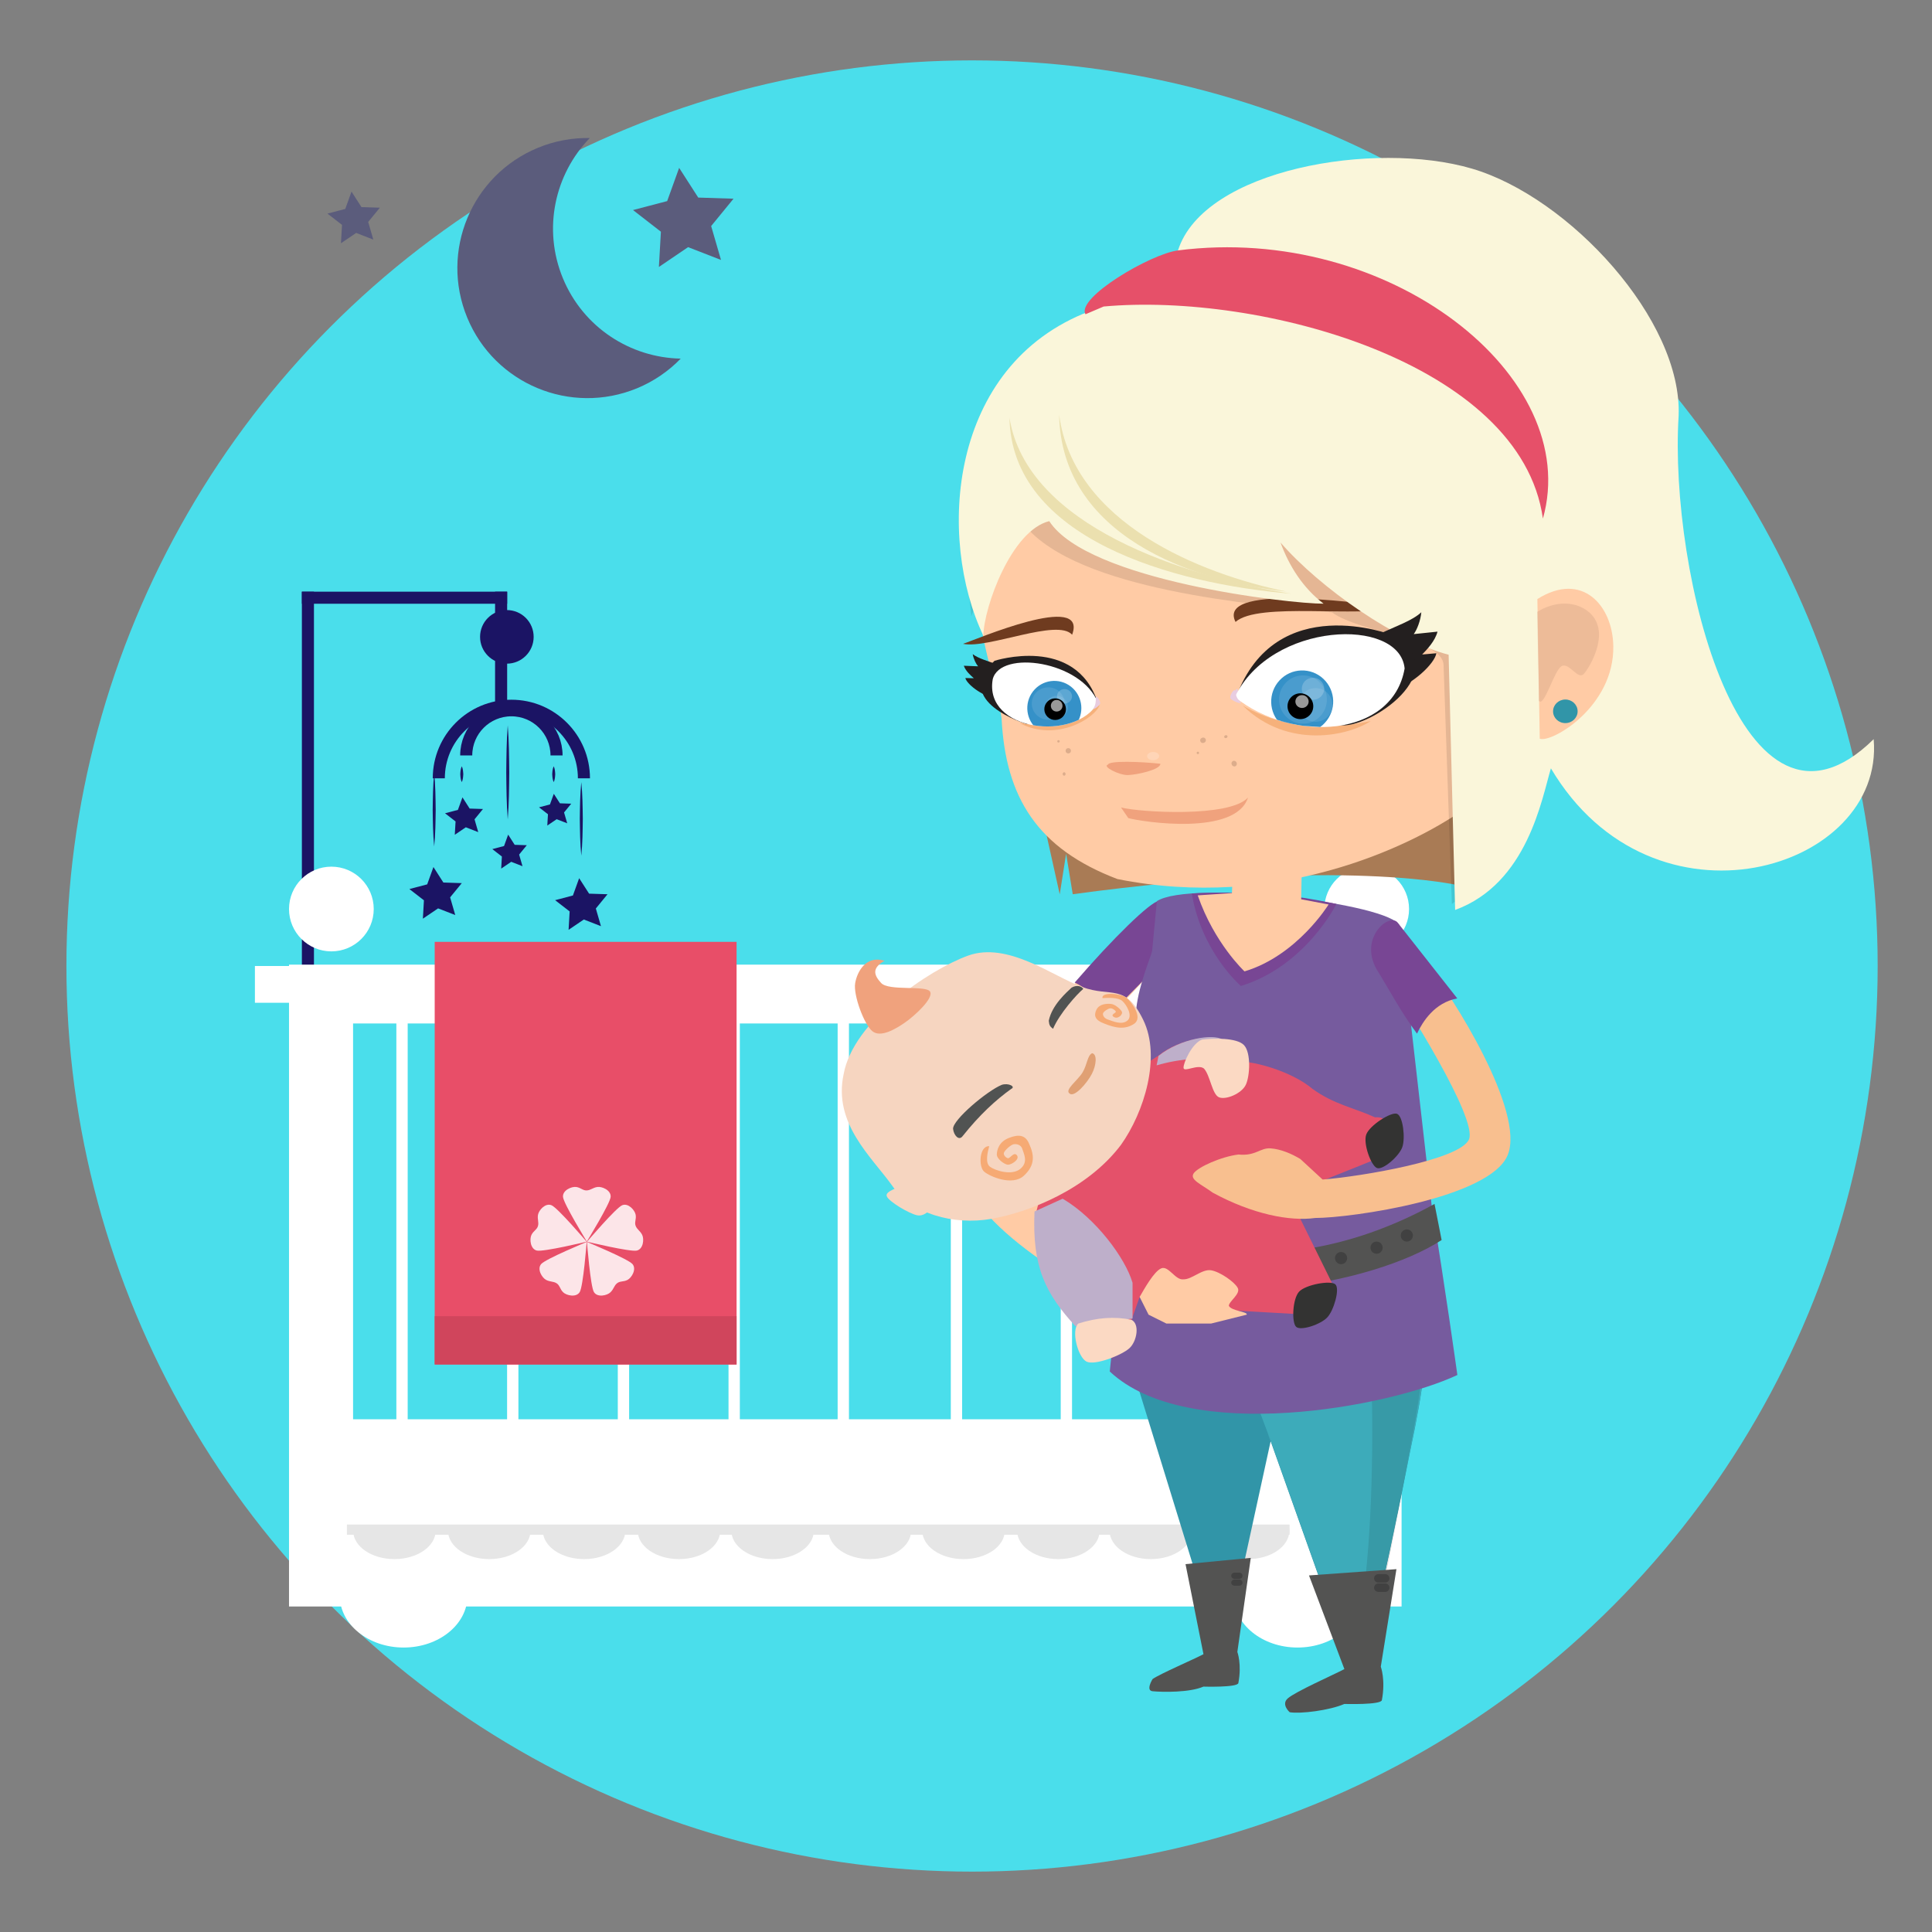<svg enable-background="new 0 0 160 160" height="160" viewBox="0 0 160 160" width="160" xmlns="http://www.w3.org/2000/svg" xmlns:xlink="http://www.w3.org/1999/xlink"><rect x="0" y="0" width="160" height="160" fill="#808080" stroke="none"/><clipPath id="a"><path d="m102.268 57.726c2.971-6.26 13.65-6.648 14.057-2.366-.989 5.733-9.295 6.205-14.057 2.366z"/></clipPath><clipPath id="b"><path d="m90.925 58.193c-1.864 3.268-9.47 2.366-8.711-1.942.624-2.473 7.359-1.516 8.711 1.942z"/></clipPath><circle cx="80.5" cy="80" fill="#4adeeb" r="75"/><path d="m46.613 23.036c-1.686-4.092-.665-8.619 2.231-11.605-1.432-.028-2.893.229-4.3.81-5.499 2.268-8.119 8.563-5.852 14.062 2.267 5.498 8.562 8.119 14.062 5.853 1.409-.582 2.624-1.43 3.62-2.457-4.157-.079-8.074-2.572-9.761-6.663z" fill="#5b5c7c"/><path d="m60.748 16.456-1.853 2.264.815 2.807-2.725-1.06-2.419 1.642.167-2.92-2.31-1.793 2.829-.742.992-2.752 1.581 2.46z" fill="#5b5c7c"/><path d="m31.459 17.2-.967 1.179.425 1.464-1.42-.554-1.26.856.086-1.523-1.204-.933 1.475-.386.517-1.436.823 1.283z" fill="#5b5c7c"/><path d="m35.958 64.011c.103 1.015.11 2.03.125 3.045-.015 1.015-.021 2.03-.125 3.045-.104-1.015-.11-2.03-.125-3.045.015-1.015.022-2.03.125-3.045z" fill="#1b1464"/><path d="m48.141 64.772c.103 1.015.11 2.03.125 3.045-.015 1.015-.021 2.03-.125 3.045-.104-1.015-.11-2.03-.125-3.045.014-1.014.022-2.029.125-3.045z" fill="#1b1464"/><path d="m50.311 74.058-.966 1.18.424 1.463-1.42-.552-1.261.855.088-1.523-1.204-.932 1.474-.388.517-1.433.823 1.281z" fill="#1b1464"/><path d="m43.627 69.997-.635.775.279.963-.935-.364-.829.564.057-1.002-.792-.614.971-.255.34-.943.541.843z" fill="#1b1464"/><path d="m38.243 73.137-.966 1.178.425 1.465-1.421-.552-1.26.853.087-1.521-1.205-.933 1.475-.387.518-1.436.822 1.283z" fill="#1b1464"/><path d="m39.998 66.998-.699.855.307 1.06-1.028-.401-.914.62.064-1.103-.873-.677 1.067-.28.377-1.039.595.929z" fill="#1b1464"/><path d="m47.307 66.558-.594.726.262.899-.874-.34-.776.526.055-.935-.741-.576.906-.237.319-.882.506.788z" fill="#1b1464"/><path d="m41.5 49v10" fill="none" stroke="#1b1464" stroke-miterlimit="10"/><circle cx="41.976" cy="52.742" fill="#1b1464" r="2.219"/><path d="m36.339 64.458c0-3.319 2.691-6.011 6.01-6.011s6.01 2.691 6.01 6.011" fill="none" stroke="#1b1464" stroke-miterlimit="10"/><path d="m38.61 62.561c0-2.064 1.674-3.739 3.74-3.739s3.74 1.675 3.74 3.739" fill="none" stroke="#1b1464" stroke-miterlimit="10"/><path d="m42.05 60.069c.103 1.3.11 2.6.125 3.9-.015 1.3-.021 2.6-.125 3.9-.104-1.3-.11-2.6-.125-3.9.014-1.3.022-2.6.125-3.9z" fill="#1b1464"/><path d="m38.243 63.459c.103.219.11.438.125.657-.015.219-.021.438-.125.657-.104-.219-.11-.438-.125-.657.014-.219.022-.438.125-.657z" fill="#1b1464"/><path d="m45.857 63.459c.103.219.11.438.125.657-.015.219-.021.438-.125.657-.104-.219-.11-.438-.125-.657.015-.219.022-.438.125-.657z" fill="#1b1464"/><path d="m25 49h17v1h-17z" fill="#1b1464"/><path d="m25 49h1v31h-1z" fill="#1b1464"/><path clip-rule="evenodd" d="m38.854 127.342-.006.013-.012.008c-.013.009-1.32.834-2.433.231-.003-.002-.146-.081-.337-.198.718.585 1.608 1.468 1.552 2.223v1.102.088l-.072-.05c-.006-.005-.592-.408-.943-.451l-.01-.002-.009-.006c-.014-.009-1.3-.864-1.783-2.059-.043 1.095-.244 2.363-.924 2.703-.033.019-.803.422-1.185.278l-.037-.014.007-.039c.002-.006.133-.681-.043-1.168l-.006-.016.005-.015c.005-.014.451-1.268.938-2.263-.954.694-1.11.875-1.126.918l-.002.003-.001.003c-.005.008-.112.188-.42.26-.367.084-1.058.016-2.261-.796l-.036-.024.023-.037c.051-.083 1.27-2.043 2.657-1.857.004 0 .381.02.815.078-1.742-.962-1.645-3.087-1.644-3.109l.001-.021.015-.013c.259-.216.396-1.02.397-1.027l.016-.096.064.073c.309.354.802.535.807.537l-.006-.002c1.286.271 1.778 1.34 1.963 2.258.162-.61.511-1.046 1.037-1.245.288-.136 1.04-.562 1.076-.881l.089-.009c.032.099.73 2.314-.147 3.13 1.068-.234 1.81-.17 2.2.201l-.003-.004c.005.005.579.441.872.316l.042.081c-.011.007-.999.594-1.13.898zm-3.411-.634c-.006-.022-.019-.044-.029-.064-.006-.014-.01-.027-.018-.039-.013-.021-.03-.039-.047-.058-.01-.012-.018-.024-.029-.035-.014-.014-.033-.024-.049-.037-.018-.014-.033-.028-.053-.04-.048-.029-.101-.051-.155-.064-.055-.016-.113-.023-.171-.023h-.015c-.054 0-.106.008-.157.021-.028.008-.053.021-.079.031-.021.008-.042.013-.062.024-.025.013-.045.03-.067.047-.017.013-.036.022-.051.036-.016.017-.027.036-.041.053-.015.02-.034.038-.046.059-.038.065-.057.134-.057.202 0 .082.026.161.079.236.067.097.177.161.3.199.024.007.045.022.072.027.042.007.082.01.119.01.239 0 .454-.126.536-.315v-.001c.008-.019.014-.033.018-.047.012-.042.018-.076.018-.109 0-.04-.005-.077-.016-.113z" fill="#fff" fill-rule="evenodd"/><path d="m21.111 80h97.458v3.045h-97.458z" fill="#fff"/><path d="m23.935 79.887v53.156h92.138v-53.156zm86.833 37.651h-81.528v-32.779h81.527v32.779z" fill="#fff"/><path clip-rule="evenodd" d="m32.825 83.905h.937v35.141h-.937z" fill="#fff" fill-rule="evenodd"/><path clip-rule="evenodd" d="m41.995 83.905h.937v35.141h-.937z" fill="#fff" fill-rule="evenodd"/><path clip-rule="evenodd" d="m51.164 83.905h.937v35.141h-.937z" fill="#fff" fill-rule="evenodd"/><path clip-rule="evenodd" d="m60.333 83.905h.937v35.141h-.937z" fill="#fff" fill-rule="evenodd"/><path clip-rule="evenodd" d="m69.37 83.905h.937v35.141h-.937z" fill="#fff" fill-rule="evenodd"/><path clip-rule="evenodd" d="m78.741 83.905h.937v35.141h-.937z" fill="#fff" fill-rule="evenodd"/><path clip-rule="evenodd" d="m87.844 83.905h.937v35.141h-.937z" fill="#fff" fill-rule="evenodd"/><path clip-rule="evenodd" d="m97.013 84.375h.938v35.139h-.938z" fill="#fff" fill-rule="evenodd"/><path clip-rule="evenodd" d="m103.572 84.375h.938v35.139h-.938z" fill="#fff" fill-rule="evenodd"/><ellipse clip-rule="evenodd" cx="107.455" cy="132.152" fill="#fff" fill-rule="evenodd" rx="5.288" ry="4.29"/><ellipse clip-rule="evenodd" cx="33.427" cy="132.152" fill="#fff" fill-rule="evenodd" rx="5.288" ry="4.29"/><circle clip-rule="evenodd" cx="27.443" cy="75.281" fill="#fff" fill-rule="evenodd" r="3.508"/><circle clip-rule="evenodd" cx="113.184" cy="75.281" fill="#fff" fill-rule="evenodd" r="3.508"/><path d="m28.731 125.311h78.067v1.79h-78.067z" fill="#e6e6e6"/><ellipse cx="32.663" cy="126.767" fill="#e6e6e6" rx="3.416" ry="2.352"/><ellipse cx="40.518" cy="126.767" fill="#e6e6e6" rx="3.416" ry="2.352"/><ellipse cx="48.373" cy="126.767" fill="#e6e6e6" rx="3.416" ry="2.352"/><ellipse cx="56.229" cy="126.767" fill="#e6e6e6" rx="3.416" ry="2.352"/><ellipse cx="63.984" cy="126.767" fill="#e6e6e6" rx="3.416" ry="2.352"/><ellipse cx="72.039" cy="126.767" fill="#e6e6e6" rx="3.416" ry="2.352"/><ellipse cx="79.795" cy="126.767" fill="#e6e6e6" rx="3.416" ry="2.352"/><ellipse cx="87.65" cy="126.767" fill="#e6e6e6" rx="3.416" ry="2.352"/><ellipse cx="95.307" cy="126.767" fill="#e6e6e6" rx="3.416" ry="2.352"/><ellipse cx="103.361" cy="126.767" fill="#e6e6e6" rx="3.416" ry="2.352"/><path d="m28.139 119.439h80.001v6.818h-80.001z" fill="#fff"/><path d="m36 78h25v35h-25z" fill="#e84e68"/><path d="m36 109h25v4h-25z" fill="#d0455c"/><path clip-rule="evenodd" d="m53.183 102.267c.171.343.099 1.165-.436 1.298-.536.135-4.13-.733-4.13-.733s2.398-2.814 2.91-3.02c.512-.207 1.053.416 1.117.794.062.378-.119.617-.001.918.117.3.367.398.54.743zm-6.559-3.15c-.038-.551.721-.873 1.101-.816.38.058.551.304.873.285.323-.02.494-.228.873-.285.38-.057 1.139.266 1.101.816s-1.974 3.701-1.974 3.701-1.936-3.151-1.974-3.701zm-2.174 4.447c-.535-.133-.607-.955-.436-1.298.171-.345.459-.43.541-.743.082-.312-.064-.54-.001-.918s.605-1.001 1.116-.794c.512.205 2.911 3.02 2.911 3.02s-3.595.868-4.131.733zm4.137-.711s-.286 3.688-.579 4.154c-.293.469-1.097.282-1.371.013-.273-.268-.267-.568-.539-.742-.272-.175-.533-.106-.874-.283s-.765-.885-.411-1.308c.356-.423 3.774-1.834 3.774-1.834zm3.795 1.834c.354.423-.07 1.131-.411 1.308-.34.177-.624.078-.874.283s-.265.475-.539.742c-.273.27-1.078.455-1.37-.013-.293-.467-.579-4.154-.579-4.154s3.418 1.411 3.773 1.834z" fill="#fff" fill-rule="evenodd" opacity=".85"/><path clip-rule="evenodd" d="m95.352 75.439c-1.646.192-15.214 15.045-15.622 20.568-.407 5.522 11.573 11.351 13.178 12.567l2.962-1.271c-.616-1.502-11.522-7.503-11.658-11.938-.135-4.435 10.064-13.105 10.845-14.676z" fill="#ffcba5" fill-rule="evenodd"/><path d="m91.545 84.398c2.002-2.106 3.852-3.803 4.156-4.417l.274-5.376c-.718.083-3.796 3.088-6.972 6.766.895.421 2.126 1.302 2.542 3.027z" fill="#784694"/><g clip-rule="evenodd" fill-rule="evenodd"><path d="m90.738 105.551 4.78.075 13.257.477 8.101-2.893c1.097 5.104 2.217 6.146-.109 17.058-2.69 13.652-3.57 16.037-3.649 17.057l-1.518-.052-6.655-18.717.283.811-3.585 16.421h-.944l-9.114-29.562" fill="#3195a8"/><path d="m102.184 105.798 14.689-2.655c1.097 5.104 2.218 6.146-.109 17.06-2.69 13.65-3.569 16.035-3.649 17.057l-1.519-.055-6.653-18.714.282.81-4.575-12.178" fill="#3dabba"/><path d="m113.166 105.172 3.656-1.962c1.016 5.104 1.929 6.764-.101 17.058-2.493 13.652-3.306 16.037-3.379 17.057l-1.408-.052c.001-.001 2.802-8.425 1.232-32.101z" opacity=".102"/><path d="m115.92 76.688c-.658-1.887-17.402-3.841-20.113-2.056l-1.344 14.112-2.557 24.838c6.49 6.073 23.146 2.946 28.787.289 0 0-1.07-7.708-2.117-13.936z" fill="#765b9e"/><path d="m102.635 73.976c-.832-.135-3.936.016-3.936.016.801 4.867 4.066 7.664 4.066 7.664 5.372-1.652 7.914-6.796 7.914-6.796s-2.809-.581-3.145-.542" fill="#784694"/><path d="m106.638 140.662c.632-.568 3.821-1.969 4.698-2.436l-2.93-7.755 7.241-.52-1.296 8.077s.408 1.09.09 2.771c-.077.408-3.105.315-3.105.315-1.24.538-3.634.832-4.527.686 0 .002-.73-.633-.171-1.138z" fill="#535352"/><path d="m95.455 140.061c.84.079 3.057.117 4.211-.383 0 0 2.818.086 2.89-.295.296-1.563-.084-2.577-.084-2.577l1.112-7.789-5.404.518 1.486 7.458c-.814.432-3.559 1.607-4.211 2.056 0-.001-.605.953 0 1.012z" fill="#535352"/><path d="m95.87 76.688c.198 1.941-3.202 6.55-1.197 10.877" fill="#765b9e"/><path d="m88.84 74.056-.549-3.354-.528 3.364-3.437-15.454 36.152.236.322 14.476c.001-.001-9.536-2.32-31.96.732z" fill="#a97b55"/><circle cx="85.776" cy="65.472" fill="#dcac8b" r=".219"/><path d="m82.947 59.487c.325 6.566 2.975 10.794 9.591 13.312 13.133 2.624 24.178-2.609 28.67-5.753 6.978-5.547 7.121-19.07 3.44-28.482-11.088-2.759-18.768-8.383-33.266-8.281-6.822 3.526-9.283 10.5-10.177 17.448-.537 4.743 1.252 8.074 1.742 11.756z" fill="#ffcba5"/><g fill="#dcac8b"><circle cx="87.66" cy="61.393" r=".1"/><circle cx="88.471" cy="62.176" r=".219"/><ellipse cx="88.125" cy="64.097" rx=".12" ry=".141"/><path d="m99.24 62.442c-.049.023-.108 0-.131-.051-.02-.05.002-.109.054-.13.05-.023.11 0 .129.05.023.053-.001.111-.052.131z"/><ellipse cx="99.562" cy="61.309" rx=".22" ry=".238" transform="matrix(.394 .919 -.919 .394 116.745 -54.346)"/><path d="m102.303 63.457c-.111.05-.245-.011-.295-.133-.055-.121-.006-.258.105-.305.113-.048.245.011.297.132.052.123.004.26-.107.306z"/><ellipse cx="101.571" cy="60.976" rx=".119" ry=".139" transform="matrix(.388 .922 -.922 .388 118.33 -56.301)"/></g><path d="m91.75 63.325c-.486.15.922.875 1.646.862.727-.013 2.737-.448 2.7-.937-1.659-.179-4.256-.272-4.346.075z" fill="#f0a27d"/><path d="m94.999 62.624c-.004-.188.217-.343.492-.347.276-.005.501.144.506.329.001.188-.218.344-.495.349-.274.004-.5-.143-.503-.331z" fill="#fff" opacity=".2"/><path d="m92.838 66.873.604.879c1.188.317 8.883 1.505 9.911-1.702-1.542 1.688-9.026 1.211-10.515.823z" fill="#f0a27d"/><path d="m80.439 51.033c1.127-2.782 1.727-4.974 4.424-7.521 4.441 5.382 19.004 6.556 25.45 7.208 2.4 1.7 9.209 2.196 9.237 4.364l.686 19.785c1.607-1.297 1.373-.725 2.812-2.417l.258-19.597-20.199-11.667-19.056-.264-3.851 7.634z" opacity=".102"/><path d="m102.32 51.505c1.91-1.692 10.279-.299 13.377-1.205-1.455-.11-15.095-2.239-13.377 1.205z" fill="#6f3b1f"/><path d="m88.789 52.566c-1.217-1.379-6.971 1.193-9.034.753.996-.315 10.368-4.363 9.034-.753z" fill="#6f3b1f"/><path d="m81.435 52.643c.051-2.391 2.33-8.714 5.46-9.485 3.181 4.935 19.936 6.855 22.719 6.836-1.721-1.312-2.859-3.129-3.568-5.065 3.314 3.819 9.68 8.212 13.923 9.291l.538 21.139c5.992-2.196 7.178-9.214 7.932-11.729 8.453 14.271 27.666 8.452 26.73-2.415-10.916 10.739-16.961-13.833-16.153-26.761.327-7.944-9.066-18.128-17.126-20.492-8.059-2.362-22.188.047-24.333 6.775l-7.319 5.036c-11.775 4.491-12.622 18.846-8.803 26.87z" fill="#faf6da"/><path d="m91.4 25.384c12.918-1.174 34.557 4.616 36.377 17.559 3.328-11.759-12.724-24.451-30.222-22.205-2.278.293-8.448 3.928-7.657 5.287z" fill="#e65069"/><path d="m106.916 49.167c-9.814-.807-23.145-4.597-23.316-14.576 1.435 8.984 14.472 13.144 23.316 14.576z" fill="#ebe0af"/><path d="m106.562 48.994c-7.916-.839-18.679-4.673-18.849-14.653 1.187 8.988 11.711 13.191 18.849 14.653z" fill="#ebe0af"/><path d="m127.318 49.612.197 11.564c.964.379 6.178-2.636 6.092-7.672-.056-3.364-2.578-6.23-6.289-3.892z" fill="#ffcba5"/><ellipse cx="129.652" cy="58.923" fill="#3195a8" rx="1.017" ry=".977" transform="matrix(-1 .017 -.017 -1 260.289 115.627)"/><path d="m127.316 50.666c2.32-1.414 4.539-.409 4.982 1.084.506 1.447-.626 3.48-1.123 4.05-.498.572-1.239-1.001-1.861-.627-.621.371-1.432 3.441-1.872 2.862-.02-2.254-.106-5.115-.126-7.369z" fill="#dcac8b" opacity=".502"/><path d="m106.408 60.08c-1.156-1.09-1.217-2.913-.13-4.074 1.078-1.159 2.888-1.219 4.044-.136 1.156 1.09 1.215 2.912.131 4.074-.127.137-.266.264-.422.374z" fill="#417bb4"/><path d="m102.484 57.057c-.145-.055-.449.498-.363.675.09.179.826.487.883.378-.374-.336-.414-.624-.52-1.053z" fill="#e8cce0"/><path d="m106.229 57.82c-.021-1.232.952-2.247 2.174-2.267 1.216-.021 2.225.96 2.244 2.191.021 1.233-.952 2.247-2.168 2.268-1.222.021-2.23-.959-2.25-2.192z" fill="#fff" opacity=".102"/><path d="m108.043 58.307c-.014-.861.672-1.565 1.527-1.58.861-.014 1.572.666 1.588 1.527.014.861-.674 1.572-1.536 1.587-.853.014-1.563-.673-1.579-1.534z" fill="#fff" opacity=".102"/><path d="m108.33 56.804c-.012-.562.443-1.027 1.015-1.036.576-.01 1.044.439 1.055 1 .009.563-.444 1.029-1.019 1.038-.574.01-1.043-.438-1.051-1.002z" fill="#fff" opacity=".2"/><path d="m102.918 58.433c3.766 3.691 8.842 2.472 10.605 1.275-2.076.467-6.548 1.093-10.605-1.275z" fill="#f6b17b"/><path d="m84.594 57.998c-.014-.827.649-1.509 1.49-1.523.836-.015 1.53.645 1.544 1.471.015.827-.656 1.509-1.494 1.524-.841.013-1.527-.647-1.54-1.472z" fill="#fff" opacity=".102"/><path d="m85.825 58.302c-.01-.584.455-1.067 1.04-1.078.586-.01 1.065.457 1.076 1.042.01.58-.454 1.067-1.039 1.078-.586.01-1.066-.462-1.077-1.042z" fill="#fff" opacity=".102"/><ellipse cx="87.617" cy="57.27" fill="#fff" opacity=".2" rx=".693" ry=".669" transform="matrix(-1 .017 -.017 -1 176.209 113.019)"/><path d="m85.752 58.473c-.01-.55.432-1.004.983-1.015.554-.009 1.003.43 1.013.982.009.555-.426 1.008-.979 1.019-.552.008-1.009-.429-1.017-.986z"/><path d="m107.01 58.419c-.012-.658.51-1.202 1.167-1.213.66-.011 1.202.514 1.213 1.172.012.659-.512 1.202-1.173 1.213-.656.012-1.196-.512-1.207-1.172z"/><path d="m84.452 59.885c3.269.502 4.782-.402 6.616-1.518-.297 1.06-3.574 3.137-6.616 1.518z" fill="#f6b17b"/><path d="m86.64 58.386c-.007-.3.227-.546.522-.551.3-.005.546.233.551.533.006.297-.232.537-.531.542s-.537-.226-.542-.524z" fill="#fff" opacity=".6"/><path d="m107.848 58c-.006-.326.268-.596.604-.602.338-.006.619.255.625.579.004.335-.268.604-.605.61s-.619-.254-.624-.587z" fill="#fff" opacity=".6"/><path d="m84.667 56.559c-.81-1.555-3.159-1.643-4.11-2.386.066.398.266.802.445 1.008l-1.183-.047c.149.438.58.816.832 1.035l-.705-.017c.107.47 1.288 1.452 2.509 1.691-.736-.328-.971-.828-.918-1.85.178-.575 1.967-.872 3.13.566z" fill="#231f1f"/><path d="m111.125 55.309c1.171-2.808 5.079-3.205 6.582-4.604-.065.704-.353 1.433-.626 1.809l1.967-.204c-.2.776-.875 1.485-1.271 1.892l1.176-.104c-.125.837-1.982 2.676-3.991 3.223 1.19-.652 1.526-1.551 1.319-3.33-.364-.987-3.38-1.321-5.156 1.318z" fill="#231f1f"/></g><path d="m82.359 54.726s6.715-2.17 8.552 3.463l-.419.569-5.503 1.189c0 .001-6.224-1.855-2.63-5.221z" fill="#231f1f"/><path d="m110.951 60.045c2.331.434 9.766-4.551 4.346-7.455 0 0-9.658-3.752-12.914 5.11 0 .001 8.484 2.384 8.568 2.345z" fill="#231f1f"/><g clip-rule="evenodd" fill-rule="evenodd"><path d="m102.268 57.726c2.971-6.26 13.65-6.648 14.057-2.366-.989 5.733-9.295 6.205-14.057 2.366z" fill="#fff"/><g clip-path="url(#a)"><path d="m106.088 59.993c-1.037-.978-1.09-2.613-.119-3.652.967-1.042 2.59-1.095 3.627-.124 1.037.978 1.09 2.612.117 3.652-.114.126-.237.238-.378.335z" fill="#3591c8"/><g fill="#fff"><path d="m105.926 57.966c-.02-1.105.854-2.014 1.948-2.033 1.091-.018 1.993.861 2.012 1.966.019 1.106-.854 2.015-1.942 2.032-1.096.019-2-.86-2.018-1.965z" opacity=".102"/><path d="m107.552 58.403c-.013-.772.604-1.404 1.371-1.417.771-.013 1.405.597 1.421 1.369.013.773-.602 1.408-1.374 1.422-.767.013-1.404-.602-1.418-1.374z" opacity=".102"/><path d="m107.809 57.057c-.008-.505.396-.922.91-.93.518-.009.938.394.945.899.01.503-.398.919-.913.928-.516.008-.934-.394-.942-.897z" opacity=".2"/></g><path d="m106.626 58.504c-.011-.591.457-1.078 1.045-1.087.593-.009 1.079.46 1.088 1.051.011.588-.458 1.076-1.05 1.086-.59.01-1.073-.46-1.083-1.05z"/><path d="m107.278 58.106c-.005-.292.239-.535.539-.54.304-.006.554.229.56.521.004.298-.238.539-.54.544-.302.006-.553-.226-.559-.525z" fill="#fff" opacity=".6"/></g><path d="m90.925 58.193c-1.864 3.268-9.47 2.366-8.711-1.942.624-2.473 7.359-1.516 8.711 1.942z" fill="#fff"/><g clip-path="url(#b)"><path d="m85.943 60.428c-.975-.761-1.156-2.176-.399-3.164.755-.985 2.161-1.166 3.14-.406.908.707 1.135 1.989.536 2.974z" fill="#3591c8"/><g fill="#fff"><ellipse cx="86.81" cy="58.292" opacity=".102" rx="1.361" ry="1.342" transform="matrix(-1 .017 -.017 -1 174.61 115.081)"/><path d="m86.554 58.591c-.009-.526.409-.957.933-.968.525-.007.956.411.965.936.009.52-.407.957-.932.965-.524.009-.958-.414-.966-.933z" opacity=".102"/><path d="m87.537 57.676c-.006-.333.268-.605.613-.611.34-.005.625.256.631.59.006.332-.271.608-.611.614-.345.006-.627-.261-.633-.593z" opacity=".2"/></g><path d="m86.486 58.744c-.008-.493.389-.9.883-.909.496-.008.899.385.907.88.009.498-.382.903-.877.911s-.903-.383-.913-.882z"/><path d="m87.028 58.458c-.005-.269.204-.49.47-.495.268-.005.49.21.494.478.006.266-.209.481-.479.486-.266.005-.481-.202-.485-.469z" fill="#fff" opacity=".6"/></g><path d="m90.762 57.696c.094-.066.389.393.348.564-.033.163-.516.529-.575.438.225-.343.211-.602.227-1.002z" fill="#e8cce0"/><path d="m102.262 57.156c-.143-.054-.449.498-.362.676.089.177.825.486.884.377-.376-.334-.415-.623-.522-1.053z" fill="#e8cce0"/><path d="m99.192 74.15 2.833-.19.064-1.555h5.707l-.038 2.07 2.271.429s-2.604 4.239-6.965 5.542c0 0-2.507-2.332-3.872-6.296z" fill="#ffcba5"/><path d="m102.898 130.496c0 .141-.115.255-.256.255h-.42c-.141 0-.256-.114-.256-.255s.115-.255.256-.255h.42c.141 0 .256.114.256.255z" fill="#414141"/><path d="m102.898 131.064c0 .143-.115.255-.256.255h-.42c-.141 0-.256-.112-.256-.255 0-.14.115-.254.256-.254h.42c.141.001.256.115.256.254z" fill="#414141"/><path d="m115.066 130.712c0 .192-.156.347-.348.347h-.573c-.192 0-.349-.154-.349-.347s.156-.348.349-.348h.573c.192 0 .348.155.348.348z" fill="#414141"/><path d="m115.066 131.485c0 .192-.156.348-.348.348h-.573c-.192 0-.349-.155-.349-.348 0-.192.156-.349.349-.349h.573c.192.001.348.157.348.349z" fill="#414141"/><path d="m119.389 102.694c-5.643 3.696-20.572 6.443-26.866 1.222l.261-2.465s11.482 6.276 26.017-1.746" fill="#535352"/><circle cx="111.061" cy="104.19" fill="#414141" r=".504"/><circle cx="114.002" cy="103.327" fill="#414141" r=".504"/><circle cx="116.508" cy="102.318" fill="#414141" r=".504"/><path d="m105.535 102.432h-2.02c-.498 0-.902.475-.902 1.059 0 .583.404 1.059.902 1.059h2.02c.5 0 .903-.476.903-1.059 0-.585-.403-1.059-.903-1.059zm-.251 1.853h-1.517c-.375 0-.678-.355-.678-.795 0-.438.303-.794.678-.794h1.517c.374 0 .679.355.679.794 0 .44-.305.795-.679.795z" fill="#414141"/><path d="m85.855 100.228c-.764 3.47 2.033 8.132 3.399 9.381l4.438-.252.684-1.937 6.447 1.033 6.596.373c2.694 1.181 3.443-1.444 2.814-2.729l-2.547-5.162 1.324-2.956 5.719-2.291c1.572-.76.744-3.319-.852-3.153-1.732-.791-3.424-1.076-5.201-2.374-1.662-1.412-5.072-2.452-6.711-2.241-.618.05-.4-1.092-.756-1.719-.354-.593-3.48-.243-5.248 1.204l-2.123 1.388c-2.135 2.591-7.219 7.964-7.983 11.435z" fill="#e4516a"/><path d="m85.674 100.331 2.331-1.06c2.761 1.629 5.198 4.937 5.788 6.965v2.962l-4.725.641c-2.437-2.667-3.607-4.838-3.394-9.508z" fill="#beafca"/><path d="m89.297 109.61c-.617.579-.019 2.815.69 3.155.706.339 2.936-.542 3.556-1.119.617-.576.864-2.008.155-2.348-1.411-.292-2.861-.18-4.401.312z" fill="#fbd9c3"/><path d="m110.588 106.364c-.39-.354-2.463.021-3.004.607-.542.587-.633 2.56-.241 2.914.39.352 2.044-.203 2.585-.792.541-.583 1.051-2.374.66-2.729z" fill="#333332"/><path d="m115.691 92.239c-.496-.176-2.27.965-2.543 1.713-.275.75.398 2.605.895 2.782s1.81-.971 2.086-1.722c.273-.745.059-2.596-.438-2.773z" fill="#333332"/><path d="m95.786 88.227c1.915-.559 3.886-.698 6.062-.419l-.625-1.724c-.715-.489-3.467-.088-5.279 1.359z" fill="#beafca"/><path d="m99.546 86.092c-.835.314-1.558 1.942-1.53 2.344.027.399 1.203-.349 1.693.058.519.572.674 2.158 1.252 2.383.575.226 1.867-.314 2.211-1.039.342-.719.449-2.669-.157-3.292-.603-.627-2.576-.565-3.469-.454z" fill="#fbd9c3"/><path d="m80.156 79.146c3.293-1.204 7.052 1.713 9.471 2.598 2.421.886 3.543-.363 5.048 2.714 1.505 3.075.077 7.661-1.843 10.357-2.769 3.667-7.555 5.562-10.715 6.123-3.159.561-6.67-.435-8.243-2.766-1.711-2.38-4.882-5.135-4.01-9.204.78-4.383 6.995-8.616 10.292-9.822z" fill="#f6d5c0"/><path d="m89.711 81.898c-.514.419-1.971 2.045-2.503 3.305-.241-.188-.321-.286-.353-.668.26-1.307 1.489-2.363 1.887-2.741.427-.251.831-.128.969.104z" fill="#515352"/><path d="m82.965 89.84c-1.225.5-4.092 2.922-4.035 3.651.056.526.482 1.02.793.595 1.389-1.747 2.736-2.988 4.023-3.909.393-.176-.213-.516-.781-.337z" fill="#515352"/><path d="m88.582 90.563c-.457-.294.673-1.087 1.068-1.743.396-.658.399-1.418.795-1.597.432.077.354.988-.024 1.716-.374.729-1.442 1.977-1.839 1.624z" fill="#e0a074"/><path d="m81.923 94.923c-.835-.038-.897 1.702-.42 2.108.478.408 2.341 1.212 3.289.337.948-.876.862-1.71.44-2.634-.295-.741-.859-.82-1.684-.494-.828.327-.984.993-.996 1.363-.014.368.639.842.918.855.277.012 1.006-.434.753-.775s-.573.272-.751.234c-.182-.038-.406-.275-.324-.469.078-.192.545-.637.801-.686.251-.047.626.055.717.396.092.34.538 1.073-.174 1.648-.709.576-2.075.136-2.502-.178-.429-.312-.194-1.24-.067-1.705z" fill="#f6aa74"/><path d="m91.305 82.658c-.117-.538 1.552-.379 1.988-.025.436.355 1.384 1.646.631 2.153-.753.506-1.563.354-2.49-.024-.74-.276-.871-.646-.634-1.14.239-.492.863-.516 1.218-.48.354.034.869.508.906.688.041.183-.32.597-.674.395-.35-.202.21-.336.155-.455-.054-.121-.302-.292-.479-.263-.178.028-.561.277-.582.435-.025.155.108.408.445.505.337.101 1.082.473 1.568.083.488-.389-.062-1.316-.404-1.628-.342-.315-1.215-.27-1.648-.244z" fill="#f6aa74"/><path d="m74.941 98.034c-.5.346-1.673.604-1.502 1.038.169.434 1.852 1.441 2.521 1.573.668.133 1.181-.615 1.491-.776" fill="#f6d5c0"/><path d="m74.939 84.688c.794-.547 2.411-2.022 2.083-2.568-.329-.547-3.412-.021-4.051-.714-.64-.693-.744-1.239.273-1.839-1.509-.474-2.259.885-2.423 1.857-.167.973.742 3.437 1.429 3.98.685.545 1.894-.168 2.689-.716z" fill="#f0a27d"/><path d="m94.38 107.408c.362-.629 1.189-2.127 1.794-2.371.604-.241 1.164 1.007 1.832.911.687.028 1.535-.869 2.285-.749.751.12 1.971.981 2.217 1.47.246.492-.74 1.105-.74 1.472.189.425 1.602.49 1.479.734l-2.955.737h-3.695l-1.477-.737z" fill="#ffcba5"/><path d="m114.842 80.886c1.65 2.393 7.516 11.745 6.818 13.457-.691 1.713-8.975 3.097-12.128 3.34l-1.841-1.698c-.718-.434-1.621-.825-2.471-.882-.857-.063-1.23.653-2.651.509-1.408.166-3.353 1.033-3.714 1.558-.354.527.61.891 1.576 1.599 3.292 1.794 6.416 2.391 8.488 2.099 2.953 0 14.467-1.637 15.94-5.206 1.477-3.567-4.56-13.193-6.732-15.844-.986-1.466-4.176-2.006-3.285 1.068z" fill="#f8bf8f"/></g><path d="m120.685 82.684-4.903-6.234c-.688-1.001-3.459 1.343-1.607 4.096.784 1.266 1.893 3.352 3.176 5.055.461-.977 1.444-2.566 3.334-2.917z" fill="#784694"/></svg>